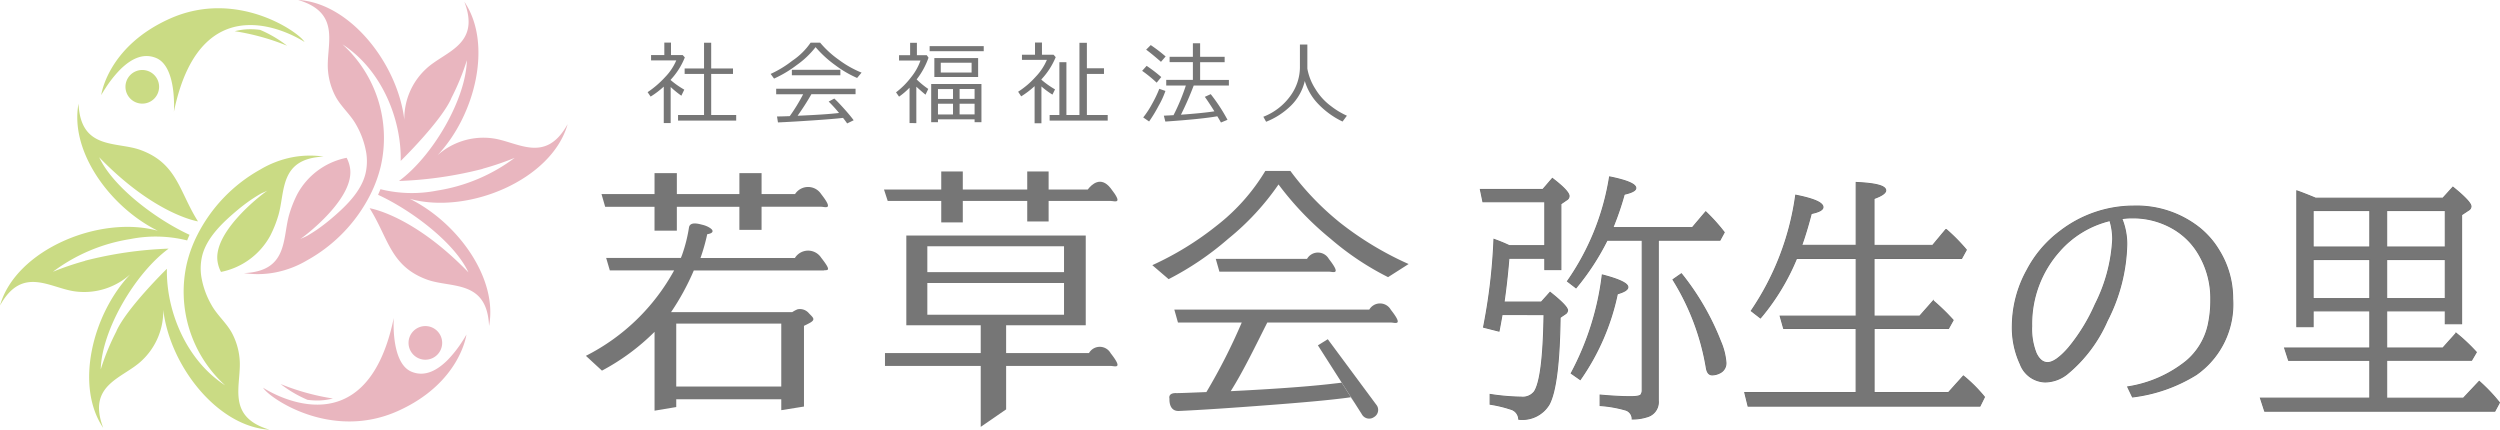 <svg xmlns="http://www.w3.org/2000/svg" width="235.18" height="40.423" viewBox="0 0 235.18 40.423">
  <g id="グループ_4125" data-name="グループ 4125" transform="translate(-9755 -7541)">
    <g id="グループ_4124" data-name="グループ 4124" transform="translate(0 1.155)">
      <path id="パス_4132" data-name="パス 4132" d="M17.763-16.723V-1.63A1.439,1.439,0,0,1,16.677-.1,4.469,4.469,0,0,1,15.312.1a.875.875,0,0,0-.652-.857,11.337,11.337,0,0,0-2.367-.411V-2.15Q13.96-2,15.155-2q.845,0,.978-.181a.743.743,0,0,0,.121-.459V-16.723H12.946a23.188,23.188,0,0,1-2.922,4.48l-.8-.616a23.523,23.523,0,0,0,3.96-9.816q2.463.5,2.463,1.05,0,.338-1.087.58a27.418,27.418,0,0,1-1.075,3.139h7.486l1.256-1.485a17.275,17.275,0,0,1,1.739,1.932l-.4.737Zm-14.054,1.7Q3.54-12.932,3.25-10.9H6.764l.821-.918q1.642,1.3,1.642,1.7a.434.434,0,0,1-.241.35l-.459.314Q8.442-3.031,7.488-1.268A2.926,2.926,0,0,1,4.639.12a1.02,1.02,0,0,0-.773-.954,11.761,11.761,0,0,0-1.92-.459V-2.21a20.991,20.991,0,0,0,2.91.254,1.4,1.4,0,0,0,1.244-.5q.833-1.232.918-7.269H3.069q-.012.06-.036.193-.181,1-.254,1.364L1.33-8.537A53.171,53.171,0,0,0,2.308-16.8q.8.29,1.437.592H7.09v-4.129H1.27l-.241-1.159h5.88L7.8-22.531q1.57,1.2,1.57,1.666a.413.413,0,0,1-.205.338L8.6-20.14v6.182H7.09v-1.063ZM19.937-13.56A24.264,24.264,0,0,1,23.619-7.2,6.171,6.171,0,0,1,24.126-5.2a1,1,0,0,1-.58.966,1.585,1.585,0,0,1-.712.181q-.435,0-.543-.64a22.738,22.738,0,0,0-3.139-8.319ZM9.577-4.2A26.252,26.252,0,0,0,12.5-13.451q2.4.628,2.4,1.147,0,.35-.99.628a21.892,21.892,0,0,1-3.489,8.066Zm26.8,1.811V-8.416H29.56l-.326-1.159h7.148V-15H30.767a21.2,21.2,0,0,1-3.393,5.59l-.857-.664a25.489,25.489,0,0,0,4.178-10.879q2.56.507,2.56,1.123,0,.374-1.1.6-.459,1.751-.906,2.994h5.132v-5.916q2.777.121,2.777.749,0,.362-1.1.761v4.407h5.518l1.256-1.509a16.641,16.641,0,0,1,1.908,1.932L46.295-15H38.06v5.421h4.3l1.268-1.437A19.413,19.413,0,0,1,45.5-9.2l-.435.785h-7v6.025h7l1.4-1.558a13.544,13.544,0,0,1,1.98,1.98l-.423.857H26.215L25.9-2.391Zm25.549-.531A11.622,11.622,0,0,0,67.388-5.3a6.207,6.207,0,0,0,2.1-3.393,10.78,10.78,0,0,0,.254-2.463,8.13,8.13,0,0,0-1.364-4.624,6.652,6.652,0,0,0-2.367-2.137,7.5,7.5,0,0,0-3.683-.906,6.043,6.043,0,0,0-.966.072,6.3,6.3,0,0,1,.471,2.415,16.461,16.461,0,0,1-1.847,7.2,13.384,13.384,0,0,1-3.767,5,3.379,3.379,0,0,1-2.065.749,2.564,2.564,0,0,1-2.33-1.678,8.15,8.15,0,0,1-.749-3.671,10.949,10.949,0,0,1,1.389-5.18,10.749,10.749,0,0,1,3.079-3.622,11.345,11.345,0,0,1,6.931-2.391,9.535,9.535,0,0,1,6.17,2.028,7.906,7.906,0,0,1,1.872,2.149,8.57,8.57,0,0,1,1.28,4.54,8.071,8.071,0,0,1-3.429,7.136,14.7,14.7,0,0,1-5.989,2.1ZM60.253-18.571a9.189,9.189,0,0,0-4.745,2.862,10.282,10.282,0,0,0-2.62,7.076,6.159,6.159,0,0,0,.423,2.56q.423.869,1.075.869.773,0,2-1.413a17.346,17.346,0,0,0,2.487-4.057,15.21,15.21,0,0,0,1.642-6.134A6.082,6.082,0,0,0,60.253-18.571Zm26.032,8.5v3.489h5.289l1.244-1.389a16.663,16.663,0,0,1,1.9,1.787l-.447.761H86.285V-1.86h7.22L94.99-3.441a15.509,15.509,0,0,1,1.9,2l-.435.809H74.814l-.4-1.232H84.7V-5.422H77.06l-.374-1.159H84.7V-10.07H79.366v1.485H77.833V-21.36q.628.217,1.763.688H91.573l.942-1.038q1.7,1.376,1.7,1.811a.44.44,0,0,1-.241.362l-.64.423V-8.863H91.8V-10.07Zm0-6.013H91.8v-3.429H86.285Zm0,1.183v3.671H91.8V-14.9ZM84.7-11.229V-14.9H79.366v3.671Zm0-4.854v-3.429H79.366v3.429Z" transform="translate(9893.234 7579.162)" fill="#767676" stroke="#707070" stroke-width="0.1"/>
      <g id="グループ_4079" data-name="グループ 4079" transform="translate(9810.116 7543.845)">
        <g id="グループ_4077" data-name="グループ 4077" transform="translate(5.806)">
          <path id="パス_4102" data-name="パス 4102" d="M662.311,768.829V765.4a8.153,8.153,0,0,1-1.235.937l-.284-.415a9.217,9.217,0,0,0,1.662-1.434,5.144,5.144,0,0,0,1.036-1.558h-2.373v-.5h1.247v-1.171h.628v1.171h1.1l.2.223a6.7,6.7,0,0,1-1.331,2.1v.031a8.1,8.1,0,0,0,1.28.9l-.275.571a9.391,9.391,0,0,1-1.005-.818v3.394Zm1.344-.234v-.526H666.1v-3.861h-1.824v-.516H666.1v-2.419h.673v2.419h2.052v.516h-2.052v3.861h2.352v.526Z" transform="translate(-660.792 -761.251)" fill="#767676"/>
          <path id="パス_4103" data-name="パス 4103" d="M681.563,764.586a10.31,10.31,0,0,1-2.05-1.2,10.434,10.434,0,0,1-1.855-1.7,8.266,8.266,0,0,1-1.781,1.691,10.858,10.858,0,0,1-2.127,1.268l-.321-.439a10.068,10.068,0,0,0,2.038-1.241,6.434,6.434,0,0,0,1.724-1.7h.894a9.284,9.284,0,0,0,1.77,1.619,9.532,9.532,0,0,0,2.129,1.2Zm-7.444,4.182-.09-.56c.3,0,.7-.014,1.2-.031a16.316,16.316,0,0,0,1.258-2.059h-2.537V765.6h7.468v.514h-4.154a23.761,23.761,0,0,1-1.3,2.027q2.644-.11,3.9-.261a12.556,12.556,0,0,0-.975-1.072l.528-.286c.238.214.55.543.943.98s.687.8.881,1.062l-.616.3c-.09-.139-.22-.313-.384-.522q-.816.1-2.9.24T674.119,768.768Zm1.307-4.435v-.512h4.563v.512Z" transform="translate(-661.856 -761.252)" fill="#767676"/>
          <path id="パス_4104" data-name="パス 4104" d="M687.58,768.831V765.5a6.691,6.691,0,0,1-.988.845l-.284-.408a7.322,7.322,0,0,0,1.418-1.419,5.294,5.294,0,0,0,.883-1.573h-2.017v-.5h1.042v-1.167h.638v1.167h.928l.164.235a7.172,7.172,0,0,1-1.116,2.042,7.776,7.776,0,0,0,1.092.895l-.257.542c-.191-.153-.478-.4-.865-.751v3.425Zm1.89-6.762v-.48h5.089v.48Zm4.228,6.41h-3.444v.271h-.638v-3.595h4.727v3.595H693.7Zm-3.785-3.986v-1.781h4.119v1.781Zm1.755,1.137h-1.414v.926h1.414Zm-1.414,2.388h1.414V767.01h-1.414Zm3.163-4.866h-2.9v.923h2.9Zm.281,3.4v-.926h-1.41v.926Zm-1.41,1.462h1.41V767.01h-1.41Z" transform="translate(-662.939 -761.252)" fill="#767676"/>
          <path id="パス_4105" data-name="パス 4105" d="M700.4,768.845v-3.491a8.332,8.332,0,0,1-1.261.96l-.288-.435a7.962,7.962,0,0,0,1.661-1.419,5.228,5.228,0,0,0,1.042-1.576H699.21V762.4h1.228V761.25h.655V762.4h1.092l.2.227a6.858,6.858,0,0,1-1.342,2.084v.041a8.3,8.3,0,0,0,1.279.906l-.243.493a7.474,7.474,0,0,1-1.037-.769v3.467Zm1.414-.248v-.528h.917V763.1h.662v4.969h1.225v-6.791h.7v2.395h1.609v.53h-1.609v3.866h1.959v.528Z" transform="translate(-663.995 -761.25)" fill="#767676"/>
          <path id="パス_4106" data-name="パス 4106" d="M712.954,765.034a12.376,12.376,0,0,0-1.367-1.114l.424-.47a13.686,13.686,0,0,1,1.376,1.054Zm-.713,3.65-.552-.381a8.439,8.439,0,0,0,.832-1.27,11.08,11.08,0,0,0,.68-1.422l.577.2a8.024,8.024,0,0,1-.645,1.406A13.2,13.2,0,0,1,712.242,768.684Zm1.118-5.612q-.8-.7-1.394-1.145l.432-.43a14.648,14.648,0,0,1,1.4,1.071Zm.411,5.621-.141-.556c.284-.013.589-.027.911-.047A19.065,19.065,0,0,0,715.7,765.3h-1.847v-.53h2.508v-1.667h-2.19V762.6h2.19v-1.271h.681V762.6h2.307v.508h-2.307v1.667h2.706v.53h-3.31a29.263,29.263,0,0,1-1.2,2.742q2.171-.161,3.147-.32c-.336-.535-.633-.988-.9-1.361l.554-.253a16.274,16.274,0,0,1,1.579,2.413l-.617.255c-.09-.163-.2-.359-.344-.587Q717.188,768.457,713.771,768.692Z" transform="translate(-665.066 -761.256)" fill="#767676"/>
          <path id="パス_4107" data-name="パス 4107" d="M727.937,764.886a4.794,4.794,0,0,1-1.334,2.351,6.969,6.969,0,0,1-2.306,1.485l-.26-.47a5.647,5.647,0,0,0,2.585-2.019,4.624,4.624,0,0,0,.856-2.562v-2.213h.7v2.269a5.212,5.212,0,0,0,.745,1.894,5.626,5.626,0,0,0,1.5,1.645,7.3,7.3,0,0,0,1.475.887l-.41.55a7.851,7.851,0,0,1-2.324-1.692A5.227,5.227,0,0,1,727.937,764.886Z" transform="translate(-666.114 -761.268)" fill="#767676"/>
        </g>
        <g id="グループ_4078" data-name="グループ 4078" transform="translate(0 12.077)">
          <path id="パス_4108" data-name="パス 4108" d="M724.505,775.712a28.84,28.84,0,0,0,4.9,5.111,26.373,26.373,0,0,0,5.406,3.609l1.933-1.234a30.372,30.372,0,0,1-6.445-3.885,26.227,26.227,0,0,1-4.68-4.876h-2.355a18.691,18.691,0,0,1-4.552,5.132,28.863,28.863,0,0,1-6.08,3.736l1.535,1.315a27.914,27.914,0,0,0,5.625-3.814A24.124,24.124,0,0,0,724.505,775.712Z" transform="translate(-659.348 -774.437)" fill="#767676"/>
          <path id="パス_4109" data-name="パス 4109" d="M674.263,776.634h-3.149v-1.966h-2.087v1.966h-5.883v-1.966h-2.1v1.966h-4.989l.346,1.2h4.642v2.247h2.1v-2.247h5.883V780h2.087v-2.171h5.6c.393,0,1.236.378,0-1.2A1.464,1.464,0,0,0,674.263,776.634Z" transform="translate(-654.587 -774.456)" fill="#767676"/>
          <path id="パス_4110" data-name="パス 4110" d="M704.241,776.192h-3.682v-1.7h-2.012v1.7h-6.062v-1.7h-2.027v1.7h-5.386l.349,1.073h5.037v2.02h2.027v-2.02h6.062V779.2h2.012v-1.932h5.832c.392,0,1.235.379,0-1.2C705.47,774.893,704.615,775.7,704.241,776.192Z" transform="translate(-657.029 -774.441)" fill="#767676"/>
          <path id="パス_4111" data-name="パス 4111" d="M727.734,783.42H719.15l.342,1.2h10.294c.392,0,1.235.384,0-1.2A1.181,1.181,0,0,0,727.734,783.42Z" transform="translate(-659.896 -775.142)" fill="#767676"/>
          <path id="パス_4112" data-name="パス 4112" d="M704.364,792.131h-7.795v-2.612h7.49v-8.445H687.18v8.445h7v2.612h-9.007v1.211h9.007v5.732l2.39-1.646v-4.086H706.4c.392,0,1.235.378,0-1.2A1.171,1.171,0,0,0,704.364,792.131Zm-15.207-10.047h12.859v2.432H689.157Zm0,6.441v-2.987h12.859v2.987Z" transform="translate(-657.037 -774.995)" fill="#767676"/>
          <path id="パス_4113" data-name="パス 4113" d="M674.128,783.058l.005.026h-8.9a18.258,18.258,0,0,0,.633-2.237h0c.149-.026.513-.087.5-.3-.006-.164-.284-.321-.414-.391a2.553,2.553,0,0,0-.588-.208c-.351-.093-1.108-.291-1.212.252a14.283,14.283,0,0,1-.647,2.581c-.035.094-.077.2-.119.3h-7.026l.344,1.173h6.048a19.49,19.49,0,0,1-8.3,8.034l1.511,1.392a20.872,20.872,0,0,0,4.948-3.65v7.417l2.041-.341v-.735h9.88V797.4l2.136-.342v-7.591c.18-.085.36-.174.529-.266.6-.329.337-.5-.056-.908a1.1,1.1,0,0,0-1.079-.381,2.615,2.615,0,0,0-.5.267h-11.4a23.059,23.059,0,0,0,2.142-3.924h12.239l-.006-.01c.381-.034.752.091-.253-1.189A1.465,1.465,0,0,0,674.128,783.058Zm-11.177,6.195h9.88v5.923h-9.88Z" transform="translate(-654.452 -774.891)" fill="#767676"/>
          <path id="パス_4114" data-name="パス 4114" d="M733.189,788.631H714.85l.342,1.214h6a55.169,55.169,0,0,1-3.325,6.542c-1.312.05-2.015.084-2.81.1,0,0-.8-.084-.663.538,0,0-.1,1.189.9,1.139q3.01-.136,8.513-.558,4.757-.36,7-.645c.234-.028.446-.059.642-.088.125.188.241.36.355.525l-1.209-1.895-.872.1-.39.045q-3.276.36-9.178.655c1.178-1.864,2.324-4.245,3.439-6.457h11.624c.4,0,1.236.375,0-1.2A1.168,1.168,0,0,0,733.189,788.631Z" transform="translate(-659.495 -775.581)" fill="#767676"/>
          <path id="パス_4115" data-name="パス 4115" d="M734.918,799.051a.779.779,0,0,0,.282-1.074l-4.63-6.251-.93.575,3.451,5.41.671,1.053A.786.786,0,0,0,734.918,799.051Z" transform="translate(-660.779 -775.892)" fill="#767676"/>
        </g>
      </g>
    </g>
    <g id="グループ_4086" data-name="グループ 4086" transform="translate(9755 7541)">
      <g id="グループ_4083" data-name="グループ 4083" transform="translate(22.951)">
        <g id="グループ_4082" data-name="グループ 4082" transform="translate(1.799 29.908)">
          <path id="パス_4124" data-name="パス 4124" d="M618.128,808.973a21.914,21.914,0,0,1-4.9-1.354l-.011,0a11.483,11.483,0,0,0,2.519,1.478,7.038,7.038,0,0,0,.929.063A5.906,5.906,0,0,0,618.128,808.973Z" transform="translate(-611.562 -801.393)" fill="#e9b6bf"/>
          <path id="パス_4125" data-name="パス 4125" d="M630.491,801.362a1.582,1.582,0,1,1,1.583,1.583A1.583,1.583,0,0,1,630.491,801.362Z" transform="translate(-616.809 -799.014)" fill="#e9b6bf"/>
          <path id="パス_4126" data-name="パス 4126" d="M629.745,800.63c-.045.075-.093.148-.14.22a11.173,11.173,0,0,1-1.424,1.81c-.909.893-2.067,1.611-3.363,1.084-1.986-.806-1.682-5.065-1.682-5.065-2.689,13-12.293,6.565-12.293,6.565.541.937,6.365,5.011,12.659,2.2,5.886-2.629,6.469-7.2,6.469-7.2S629.892,800.393,629.745,800.63Z" transform="translate(-610.843 -798.679)" fill="#e9b6bf"/>
        </g>
        <path id="パス_4127" data-name="パス 4127" d="M638.706,767.41c-2.125,3.841-4.762,1.586-7.16,1.318a6.469,6.469,0,0,0-5.093,1.62c3.562-3.761,5.218-10.5,2.539-14.453,1.565,4.1-1.861,4.661-3.611,6.321A6.384,6.384,0,0,0,623.345,767c-.622-5.248-5.078-10.984-9.994-11.275,4.209,1.256,2.571,4.314,2.819,6.713a6.329,6.329,0,0,0,.733,2.418c.529.952,1.394,1.664,1.919,2.625a7.933,7.933,0,0,1,.951,2.688,5.124,5.124,0,0,1-.075,1.868c-.406,1.735-1.925,3.162-3.235,4.271-.435.367-.886.715-1.354,1.038q-.442.3-.905.569c-.189.107-.449.2-.663.313.921-.636,5.187-4.046,4.687-6.746a3.011,3.011,0,0,0-.311-.909,6.774,6.774,0,0,0-4.64,3.419,11.054,11.054,0,0,0-.769,1.945l0,0c-.639,2.25-.083,5.3-4.25,5.484a8.786,8.786,0,0,0,3.014-.075,9.332,9.332,0,0,0,2.931-1.132,14.579,14.579,0,0,0,5.956-6.2,12.207,12.207,0,0,0,.966-2.632,11.9,11.9,0,0,0-3.6-11.482c3.7,2.391,5.56,7.053,5.48,10.967,0,0,3.777-3.693,4.749-5.865l-.008,0a22.477,22.477,0,0,0,1.483-3.606c-.095,3.7-3.231,9.041-6.387,11.359a36.629,36.629,0,0,0,7.873-1.14l0-.013a26.272,26.272,0,0,0,3.015-1.025,16.375,16.375,0,0,1-7.293,3.079,12.218,12.218,0,0,1-5.338-.129c-.07.174-.145.351-.225.528,3.15,1.451,7.2,4.5,8.5,7.295-5.231-5.413-9.294-6.033-9.294-6.033.019.031.036.058.054.088,1.729,2.784,1.922,5.374,5.351,6.629,2.271.824,5.633-.027,5.831,4.358.843-4.487-2.959-9.73-7.46-11.96C629.289,775.95,637.222,772.676,638.706,767.41Z" transform="translate(-608.26 -755.729)" fill="#e9b6bf"/>
      </g>
      <g id="グループ_4085" data-name="グループ 4085" transform="translate(0 0.776)">
        <g id="グループ_4084" data-name="グループ 4084" transform="translate(9.519)">
          <path id="パス_4128" data-name="パス 4128" d="M607.013,759.865a21.913,21.913,0,0,1,4.9,1.354l.011,0a11.462,11.462,0,0,0-2.519-1.478,7.048,7.048,0,0,0-.93-.063A5.894,5.894,0,0,0,607.013,759.865Z" transform="translate(-594.45 -757.705)" fill="#cadb84"/>
          <path id="パス_4129" data-name="パス 4129" d="M595.414,766.767a1.582,1.582,0,1,1-1.583-1.583A1.583,1.583,0,0,1,595.414,766.767Z" transform="translate(-589.966 -759.376)" fill="#cadb84"/>
          <path id="パス_4130" data-name="パス 4130" d="M589.2,764.631c.046-.075.093-.148.141-.219a11.142,11.142,0,0,1,1.424-1.81c.909-.893,2.067-1.611,3.363-1.084,1.986.806,1.682,5.065,1.682,5.065,2.689-13,12.293-6.566,12.293-6.566-.541-.937-6.365-5.01-12.66-2.2-5.885,2.628-6.469,7.2-6.469,7.2S589.05,764.869,589.2,764.631Z" transform="translate(-588.971 -756.843)" fill="#cadb84"/>
        </g>
        <path id="パス_4131" data-name="パス 4131" d="M575.3,788.723c2.125-3.841,4.761-1.586,7.16-1.318a6.471,6.471,0,0,0,5.092-1.62c-3.561,3.761-5.218,10.5-2.538,14.453-1.565-4.1,1.861-4.661,3.611-6.321a6.385,6.385,0,0,0,2.035-4.787c.622,5.248,5.079,10.983,9.994,11.273-4.209-1.255-2.571-4.313-2.818-6.711a6.333,6.333,0,0,0-.733-2.418c-.529-.952-1.394-1.666-1.919-2.625a7.931,7.931,0,0,1-.951-2.688,5.112,5.112,0,0,1,.076-1.868c.406-1.733,1.924-3.161,3.235-4.269q.652-.553,1.354-1.039.442-.3.905-.568c.19-.107.45-.2.663-.313-.92.636-5.187,4.046-4.687,6.746a3.015,3.015,0,0,0,.311.91,6.777,6.777,0,0,0,4.641-3.419,11.07,11.07,0,0,0,.769-1.944l0,0c.639-2.251.082-5.3,4.249-5.484a8.82,8.82,0,0,0-3.014.073,9.363,9.363,0,0,0-2.932,1.132,14.587,14.587,0,0,0-5.955,6.2,12.2,12.2,0,0,0-.967,2.632,11.9,11.9,0,0,0,3.6,11.481c-3.7-2.391-5.56-7.053-5.479-10.968,0,0-3.778,3.695-4.75,5.866l.008,0a22.452,22.452,0,0,0-1.483,3.6c.095-3.7,3.231-9.041,6.388-11.359a36.589,36.589,0,0,0-7.874,1.14l0,.013a26.681,26.681,0,0,0-3.015,1.024,16.374,16.374,0,0,1,7.293-3.079,12.223,12.223,0,0,1,5.337.13c.07-.174.145-.352.225-.529-3.15-1.45-7.2-4.5-8.5-7.295,5.232,5.413,9.294,6.033,9.294,6.033-.019-.03-.035-.058-.054-.088-1.729-2.785-1.923-5.374-5.351-6.63-2.271-.824-5.633.027-5.831-4.358-.843,4.486,2.959,9.73,7.46,11.959C584.718,780.184,576.786,783.456,575.3,788.723Z" transform="translate(-575.301 -760.756)" fill="#cadb84"/>
      </g>
    </g>
  </g>
</svg>
